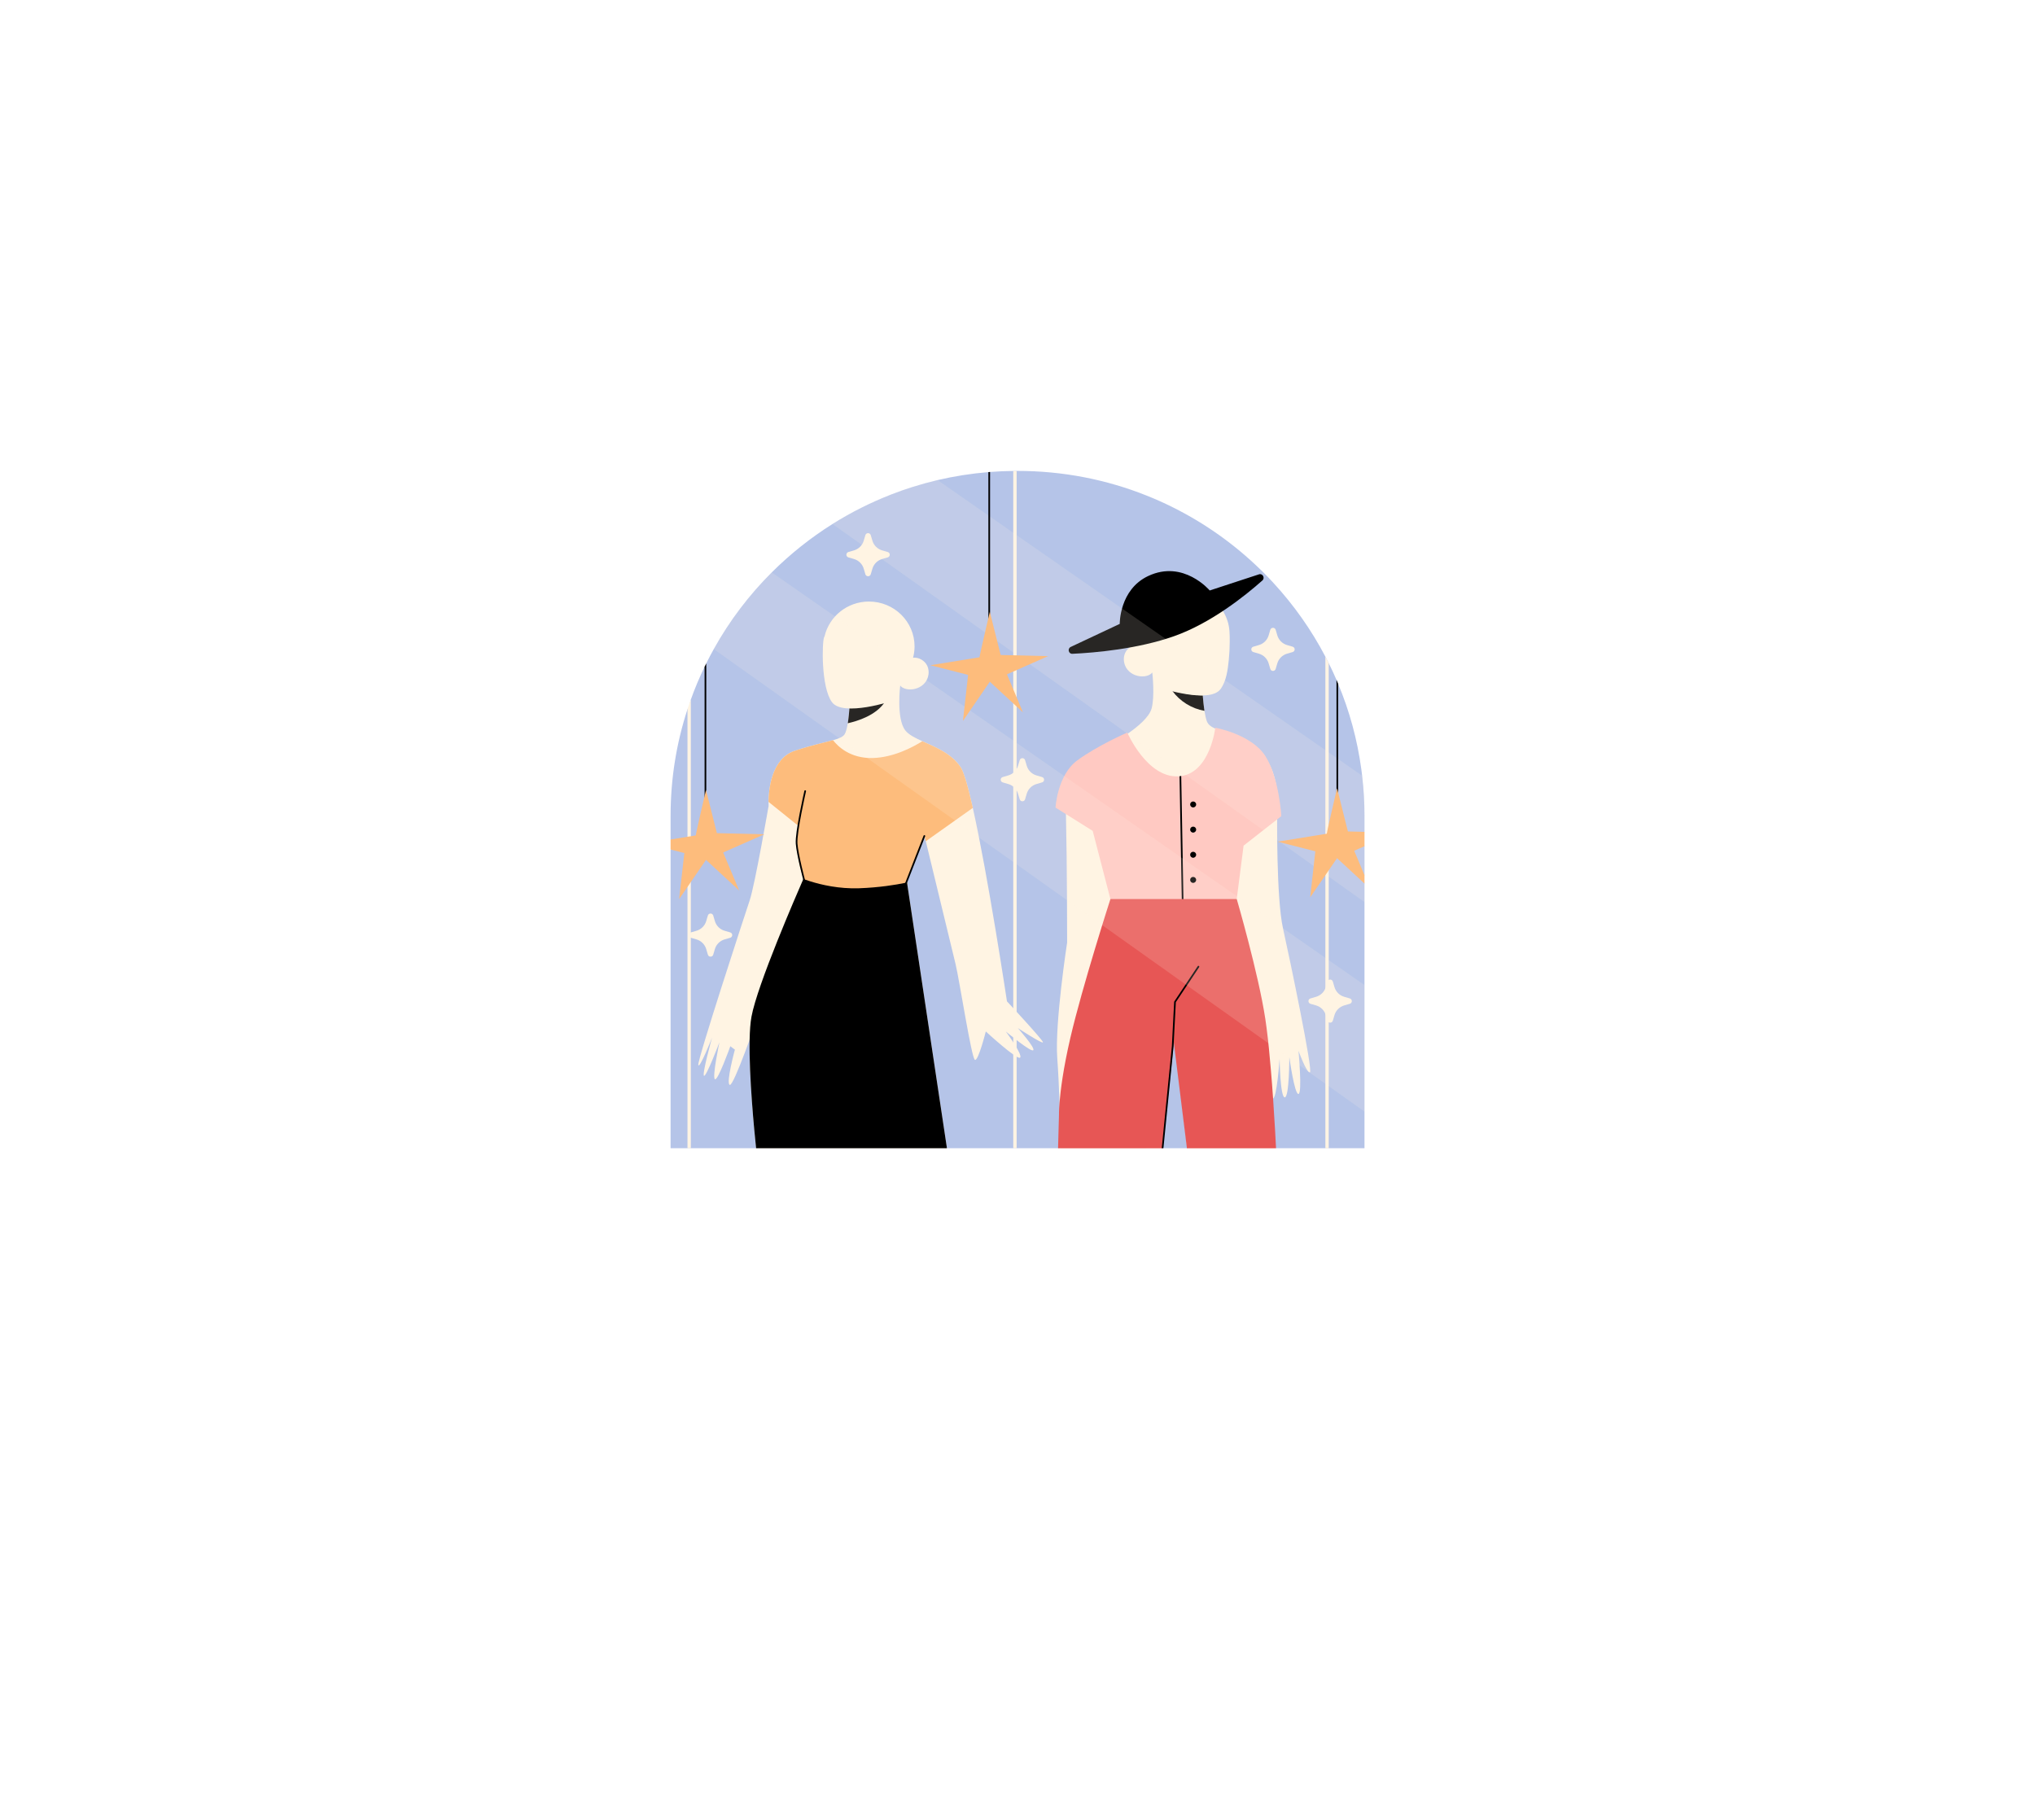 <svg width="607" height="543" viewBox="0 0 607 543" fill="none" xmlns="http://www.w3.org/2000/svg">
<path d="M199.51 345C196.19 345 193.5 342.324 193.5 339.025V239.867C193.5 217.515 200.264 196.037 213.061 177.754C225.563 159.892 242.909 146.287 263.224 138.409C265.484 137.53 267.746 136.736 269.943 136.053C280.57 132.703 291.7 131 303 131C317.083 131 330.78 133.617 343.713 138.78C346.616 139.93 349.459 141.206 352.147 142.562C362.176 147.568 371.387 154.106 379.501 161.982C379.816 162.275 380.131 162.587 380.434 162.888C381.564 164.013 382.682 165.177 383.751 166.345C398.935 182.809 408.542 203.188 411.515 225.261C411.618 225.948 411.709 226.712 411.788 227.476C412.258 231.499 412.5 235.695 412.5 239.867V339.025C412.5 342.324 409.809 345 406.49 345H199.51Z" fill="white"/>
<g filter="url(#filter0_d_1999_1121)">
<path d="M407 239.361V244.102L405.614 246.962L407 248.36V257.069L405.806 257.642L407 259.421V338.518H380.68L366.103 329.216L354.169 338.518H347.178L332.601 332.267L315.552 338.518H282.648L256.733 329.555L225.533 338.518H200.023V249.505L201.963 248.276L200.023 246.412V239.361C200.023 228.267 201.785 217.581 205.061 207.573C205.214 207.092 205.336 207.435 205.501 206.959C205.669 206.469 205.879 205.16 206.062 204.675C207.254 201.329 208.637 198.063 210.169 194.886C210.248 194.719 210.406 195.153 210.488 194.987C210.573 194.815 210.584 194.043 210.67 193.87C211.381 192.436 212.122 191.022 212.904 189.628C217.581 181.203 223.421 173.505 230.202 166.743C235.671 161.286 241.741 156.446 248.312 152.313C253.851 148.837 259.74 145.87 265.92 143.47C267.994 142.663 270.107 141.916 272.251 141.249C274.685 140.482 277.149 139.805 279.663 139.207C284.591 138.052 289.649 137.255 294.818 136.827C294.978 136.817 295.148 136.797 295.318 136.787C297.602 136.608 299.916 136.509 302.24 136.479C302.57 136.469 302.911 136.469 303.241 136.469H303.512C317.104 136.469 330.085 139.068 341.985 143.818C344.699 144.894 347.353 146.079 349.938 147.383C359.533 152.173 368.258 158.408 375.86 165.797C376.14 166.056 376.421 166.335 376.691 166.603C377.763 167.669 378.805 168.754 379.816 169.86C385.906 176.462 391.145 183.862 395.332 191.868C395.682 192.516 396.013 193.173 396.333 193.83C397.155 195.463 397.926 197.126 398.647 198.809C398.818 199.208 398.988 199.606 399.148 200.005C402.514 208.051 404.867 216.615 406.069 225.548C406.16 226.166 406.23 226.773 406.3 227.391C406.31 227.45 406.31 227.52 406.32 227.58C406.77 231.444 407 235.377 407 239.361Z" fill="#B5C4E8"/>
<path d="M303.591 302.666C303.591 302.666 308.88 308.601 308.198 309.279C307.537 309.936 300.356 303.961 300.025 303.702C300.306 304.08 305.113 310.653 304.282 311.479C303.421 312.326 294.045 303.682 294.045 303.682C294.045 303.682 291.832 312.495 290.81 312.157C289.788 311.818 286.202 288.425 285.011 283.516C283.969 279.204 277.679 253.271 276.146 246.938C276.006 246.37 275.906 245.952 275.856 245.733C275.826 245.603 275.805 245.544 275.805 245.544L270.517 259.097L270.537 259.247L270.557 259.346L270.647 259.944L282.456 338.517H225.533C225.012 333.587 223.38 317.106 223.6 306.142C223.66 303.433 223.821 301.063 224.151 299.28C225.874 289.79 237.663 262.692 239.566 258.34C239.586 258.291 239.606 258.241 239.626 258.201C239.646 258.151 239.666 258.111 239.686 258.072C239.787 257.852 239.837 257.743 239.837 257.743L239.706 256.896L237.944 245.534L237.823 244.767V244.757L237.653 243.691L237.443 242.317L229.259 236.392C229.259 236.392 229.229 235.944 229.239 235.197C229.269 231.821 229.981 222.31 237.102 219.95C242.17 218.267 245.967 217.51 248.481 216.793C250.284 216.295 251.436 215.807 251.936 215.031C252.337 214.403 252.648 213.138 252.868 211.744C252.868 211.744 252.868 211.744 252.878 211.744C253.118 210.221 253.279 208.547 253.369 207.343C253.379 207.263 253.379 207.183 253.389 207.113C253.439 206.267 253.469 205.709 253.469 205.709L268.514 200.451C268.514 200.451 267.282 210.28 270.006 213.845C270.998 215.14 272.901 216.096 275.114 217.102C278.991 218.855 283.839 220.767 286.543 224.86C287.535 226.353 288.797 230.895 290.169 236.989C294.716 257.245 300.356 294.699 300.356 294.699C300.356 294.699 311.093 306.221 311.093 306.898C311.093 307.586 303.591 302.666 303.591 302.666Z" fill="#FFF4E3"/>
<path d="M263.786 205.619C261.152 209.403 255.903 211.066 252.878 211.744C253.138 210.12 253.299 208.328 253.389 207.113C258.477 206.814 263.786 205.619 263.786 205.619Z" fill="black"/>
<path d="M276.578 194.603C275.835 193.04 274.062 192.016 272.342 192.194L272.477 191.66C272.678 190.744 272.792 189.795 272.792 188.818C272.792 181.428 266.704 175.438 259.193 175.438C252.706 175.438 247.289 179.912 245.931 185.893C245.895 185.925 245.86 185.956 245.843 185.988C245.18 187.291 244.849 200.977 248.16 205.458C251.472 209.938 266.292 205.05 266.292 205.05L268.512 200.455C268.552 200.508 268.579 200.571 268.624 200.621C269.196 201.261 270.076 201.55 270.935 201.633C272.755 201.808 274.669 201.11 275.843 199.716C277.016 198.321 277.36 196.246 276.578 194.603Z" fill="#FFF4E3"/>
<path d="M229.261 236.387C229.261 236.387 225.17 259.949 223.635 264.525C222.101 269.102 207.95 312.326 208.291 313.682C208.632 315.039 212.383 305.546 212.383 305.546C212.383 305.546 209.314 316.564 209.996 316.903C210.678 317.241 214.599 306.902 214.599 306.902C214.599 306.902 212.383 317.242 213.235 317.921C214.088 318.599 217.839 308.09 217.839 308.09L219.203 309.106C219.203 309.106 216.475 319.108 217.668 319.616C218.861 320.124 225.852 299.783 225.852 299.783C225.852 299.783 241.196 261.135 241.708 259.101C242.22 257.067 243.413 240.456 243.413 240.456L229.261 236.387Z" fill="#FFF4E3"/>
<path d="M290.169 236.991L276.146 246.94C275.926 246.053 275.806 245.545 275.806 245.545L270.517 259.099L270.537 259.248L270.647 259.945C268.203 261.3 259.218 264.875 239.917 258.721C239.917 258.721 239.827 258.491 239.686 258.073C239.015 256.151 237.192 250.226 237.823 244.769V244.759C237.914 243.972 238.054 243.205 238.254 242.448L229.239 235.198C229.269 231.822 229.981 222.312 237.102 219.952C242.171 218.269 245.967 217.512 248.481 216.795C249.843 218.568 253.539 222.302 260.38 222.113C266.51 221.934 272.16 218.956 275.114 217.104C278.991 218.856 283.839 220.768 286.543 224.861C287.535 226.355 288.797 230.896 290.169 236.991Z" fill="#FDBC7C"/>
<path d="M282.456 338.517H225.533C225.012 333.588 223.38 317.106 223.6 306.142C223.66 303.433 223.821 301.063 224.151 299.28C225.874 289.79 237.663 262.692 239.566 258.341C239.586 258.291 239.606 258.241 239.626 258.201C239.666 258.211 239.706 258.231 239.747 258.241C239.847 258.281 239.957 258.321 240.077 258.37C240.548 258.53 241.109 258.719 241.75 258.918C244.975 259.934 250.274 261.169 256.203 260.97C262.313 260.751 267.211 259.934 270.006 259.356C270.196 259.317 270.367 259.287 270.537 259.247L270.557 259.346L270.647 259.944L282.456 338.517Z" fill="black"/>
<path d="M239.917 258.967C239.806 258.967 239.704 258.893 239.674 258.782C239.591 258.468 237.62 251.053 237.366 247.678C237.11 244.29 239.814 232.428 239.929 231.924C239.959 231.791 240.087 231.705 240.228 231.737C240.363 231.768 240.448 231.901 240.417 232.035C240.389 232.157 237.615 244.326 237.865 247.64C238.117 250.968 240.138 258.577 240.159 258.653C240.194 258.786 240.115 258.922 239.981 258.958C239.959 258.964 239.938 258.967 239.917 258.967Z" fill="black"/>
<path d="M269.753 260.962C269.723 260.962 269.692 260.957 269.662 260.945C269.534 260.895 269.469 260.751 269.519 260.622L275.486 245.282C275.536 245.154 275.681 245.091 275.811 245.14C275.939 245.189 276.004 245.334 275.954 245.462L269.987 260.802C269.948 260.901 269.854 260.962 269.753 260.962Z" fill="black"/>
<path d="M380.956 238.76C380.956 238.76 380.658 263.846 382.704 273C384.75 282.153 391.74 315.717 390.717 315.886C389.694 316.055 387.308 309.445 387.308 309.445C387.308 309.445 388.5 322.158 387.308 322.327C386.115 322.497 384.58 311.309 384.58 311.309C384.58 311.309 384.58 323.344 383.216 323.344C381.852 323.344 381.681 311.818 381.681 311.818C381.681 311.818 380.829 324.022 379.635 323.684C378.442 323.345 376.055 301.647 375.373 298.766C374.691 295.884 365.485 262.661 365.485 262.661L367.701 245.033L380.956 238.76Z" fill="#FFF4E3"/>
<path d="M370.37 252.695L368.176 263.171C368.176 263.171 368.286 263.53 368.477 264.187C368.497 264.247 368.517 264.317 368.537 264.386C369.979 269.276 375.358 287.978 377.792 302.637C377.802 302.687 377.812 302.737 377.812 302.797C378.373 306.202 378.764 309.379 378.914 312.118C378.964 313.104 379.024 314.07 379.064 315.016C379.074 315.056 379.074 315.085 379.074 315.125C379.224 318.153 379.354 320.971 379.465 323.52V323.53C379.775 331.119 379.885 336.467 379.915 338.518H354.123L350.277 306.392L350.097 307.079L349.365 309.927L341.943 338.518H316.462C316.402 335.779 316.261 330.501 316.041 324.915C316.041 324.905 316.041 324.905 316.041 324.895C315.871 320.254 315.64 315.404 315.36 311.61C314.599 301.183 318.305 277.153 318.305 277.153C318.305 277.153 318.305 254.697 317.954 238.843C317.944 238.345 317.934 237.847 317.924 237.359C317.533 221.475 331.096 218.059 333.139 216.894C333.95 216.436 335.132 215.719 336.404 214.842C336.404 214.842 336.394 214.842 336.404 214.832C339.339 212.811 342.785 209.933 343.496 207.363C344.477 203.818 343.766 197.116 343.706 196.598V196.588C343.706 196.578 343.706 196.568 343.706 196.568L358.46 197.823C358.46 197.823 358.53 200.432 358.761 203.44V203.45C358.881 204.983 359.041 206.607 359.262 208.041C359.462 209.305 359.702 210.421 359.993 211.178C360.373 212.164 361.255 212.801 362.477 213.339C365.332 214.603 370.049 215.35 374.567 218.925C382.75 225.408 380.957 238.763 380.957 238.763L371.502 247.277L371.371 247.915L370.38 252.655L370.37 252.695Z" fill="#FFF4E3"/>
<path d="M359.257 208.037C355.441 207.37 351.955 205.209 349.661 202.072C352.656 202.72 355.701 203.377 358.756 203.437C358.876 204.97 359.036 206.603 359.257 208.037Z" fill="black"/>
<path d="M382.194 239.44L370.936 248.254L368.892 264.188C368.892 264.188 351.504 274.525 331.211 264.188L325.932 243.852L314.844 236.901C314.844 236.901 315.355 227.231 321.325 222.83C327.294 218.418 336.249 214.524 336.249 214.524C336.249 214.524 342.129 228.088 351.504 227.58C351.614 227.57 351.724 227.57 351.834 227.55C352.005 227.54 352.165 227.52 352.335 227.49C360.979 226.235 362.502 213.08 362.502 213.08C362.502 213.08 373.41 215.032 377.506 221.644C381.593 228.257 382.194 239.44 382.194 239.44Z" fill="#FFC9C2"/>
<path d="M353.076 268.376C353.076 268.516 352.966 268.625 352.826 268.625C352.686 268.625 352.576 268.526 352.576 268.386L351.834 227.546C352.005 227.536 352.165 227.516 352.335 227.486L353.076 268.376Z" fill="black"/>
<path d="M356.788 235.966C356.788 236.458 356.388 236.857 355.893 236.857C355.398 236.857 354.998 236.458 354.998 235.966C354.998 235.476 355.398 235.076 355.893 235.076C356.388 235.076 356.788 235.475 356.788 235.966Z" fill="black"/>
<path d="M356.788 243.468C356.788 243.959 356.388 244.359 355.893 244.359C355.398 244.359 354.998 243.96 354.998 243.468C354.998 242.976 355.398 242.578 355.893 242.578C356.388 242.578 356.788 242.976 356.788 243.468Z" fill="black"/>
<path d="M355.893 251.861C356.388 251.861 356.788 251.462 356.788 250.97C356.788 250.479 356.388 250.08 355.893 250.08C355.398 250.08 354.998 250.479 354.998 250.97C354.998 251.462 355.398 251.861 355.893 251.861Z" fill="black"/>
<path d="M355.893 259.361C356.388 259.361 356.788 258.962 356.788 258.47C356.788 257.979 356.388 257.58 355.893 257.58C355.398 257.58 354.998 257.979 354.998 258.47C354.998 258.962 355.398 259.361 355.893 259.361Z" fill="black"/>
<path d="M380.617 338.52H354.033L350.137 307.071L350.067 307.738L346.791 338.52H315.6L315.871 328.602C315.871 328.602 315.841 327.377 316.041 324.917C316.041 324.907 316.041 324.907 316.041 324.897C316.342 321.212 317.133 314.769 319.276 305.547C322.862 290.122 331.216 264.189 331.216 264.189H368.897C368.897 264.189 375.368 286.397 377.421 299.961C377.552 300.807 377.672 301.703 377.792 302.64C377.802 302.689 377.812 302.739 377.812 302.799C378.293 306.474 378.714 310.736 379.064 315.018C379.074 315.058 379.074 315.088 379.074 315.128C379.325 318.036 379.545 320.943 379.735 323.692C380.216 330.613 380.516 336.489 380.617 338.52Z" fill="#E75655"/>
<path d="M357.679 284.492L350.728 294.949L350.097 307.079L350.067 307.736L350.047 308.104L347.022 338.518H346.521L349.366 309.927L349.546 308.064L350.227 294.859C350.237 294.81 350.247 294.77 350.277 294.73L357.259 284.224C357.339 284.104 357.499 284.074 357.609 284.154C357.729 284.224 357.759 284.383 357.679 284.492Z" fill="black"/>
<path d="M335.634 190.712C336.377 189.15 338.15 188.125 339.87 188.303L339.735 187.769C339.533 186.853 339.42 185.904 339.42 184.927C339.42 177.537 345.508 171.547 353.019 171.547C356.759 171.547 360.398 173.097 362.962 175.808C364.386 177.315 365.452 179.176 366.113 181.132C366.821 183.229 366.81 185.323 366.801 187.508C366.793 189.279 366.707 191.051 366.526 192.812C366.229 195.692 365.83 199.16 364.052 201.568C360.74 206.048 345.92 201.161 345.92 201.161L343.7 196.566C343.66 196.619 343.633 196.681 343.588 196.731C343.016 197.371 342.136 197.66 341.277 197.743C339.457 197.918 337.543 197.22 336.369 195.826C335.195 194.431 334.852 192.355 335.634 190.712Z" fill="#FFF4E3"/>
<path d="M319.378 188.977C318.329 189.47 318.711 191.081 319.862 191.027C326.76 190.702 339.412 189.584 350.223 185.763C361.211 181.879 371.379 173.74 376.541 169.154C377.401 168.389 376.613 166.969 375.528 167.324L360.833 172.138C360.833 172.138 353.024 162.861 342.486 167.82C333.845 171.886 333.996 182.105 333.996 182.105L319.378 188.977Z" fill="black"/>
<path d="M303.24 136.469V338.518H302.239V136.479C302.569 136.469 302.91 136.469 303.24 136.469Z" fill="#FFF4E3"/>
<path d="M396.332 193.831V338.519H395.331V191.869C395.681 192.516 396.012 193.174 396.332 193.831Z" fill="#FFF4E3"/>
<path d="M206.062 204.674V338.517H205.06V207.572C205.37 206.596 205.701 205.63 206.062 204.674Z" fill="#FFF4E3"/>
<g opacity="0.16">
<path d="M407 289.84V327.583L212.903 189.627C217.58 181.202 223.42 173.504 230.201 166.742L407 289.84Z" fill="#FFF4E3"/>
</g>
<g opacity="0.16">
<path d="M407 239.359V265.082L248.311 152.311C253.85 148.835 259.739 145.867 265.919 143.467C267.993 142.661 270.106 141.914 272.25 141.247C274.684 140.48 277.148 139.803 279.662 139.205L406.299 227.388C406.309 227.448 406.309 227.518 406.319 227.578C406.77 231.441 407 235.375 407 239.359Z" fill="#FFF4E3"/>
</g>
<path d="M295.317 136.785V181.041C295.317 181.181 295.207 181.29 295.067 181.29C294.937 181.29 294.817 181.181 294.817 181.041V136.825C294.977 136.815 295.147 136.795 295.317 136.785Z" fill="black"/>
<path d="M292.172 192.063C292.172 191.554 295.241 178.502 295.241 178.502L298.481 191.384L312.632 191.723L300.357 197.147L305.13 208.504L295.242 199.35L287.229 211.047L288.764 197.317L277.511 194.435L292.172 192.063Z" fill="#FDBC7C"/>
<path d="M210.668 193.871V235.458C210.668 235.598 210.558 235.707 210.418 235.707C210.288 235.707 210.168 235.598 210.168 235.458V194.887C210.328 194.548 210.498 194.21 210.668 193.871Z" fill="black"/>
<path d="M215.707 250.285L220.485 261.648L210.589 252.496L202.576 264.187L204.118 250.454L200.022 249.409V246.421L207.524 245.206C207.524 244.818 209.337 237.01 210.168 233.425C210.429 232.34 210.589 231.643 210.589 231.643L210.669 231.961L213.834 244.529L227.987 244.868L215.707 250.285Z" fill="#FDBC7C"/>
<path d="M399.146 200.002V234.18C399.146 234.319 399.036 234.428 398.896 234.428C398.766 234.428 398.646 234.319 398.646 234.18V198.807C398.816 199.205 398.986 199.603 399.146 200.002Z" fill="black"/>
<path d="M407 248.421L403.935 249.775L407 257.085V259.565L398.817 251.986L390.804 263.677L392.336 249.945L381.088 247.067L395.752 244.696C395.752 244.258 398.005 234.608 398.646 231.86C398.757 231.402 398.817 231.133 398.817 231.133L399.147 232.447L402.052 244.019L407 244.139V248.421Z" fill="#FDBC7C"/>
<path d="M263.119 160.177L264.795 160.668C265.594 160.902 265.594 162.028 264.795 162.262L263.119 162.753C261.724 163.162 260.634 164.246 260.222 165.633L259.728 167.299C259.493 168.093 258.361 168.093 258.126 167.299L257.632 165.633C257.22 164.246 256.129 163.162 254.735 162.753L253.059 162.262C252.26 162.028 252.26 160.902 253.059 160.668L254.735 160.177C256.129 159.768 257.22 158.683 257.632 157.297L258.126 155.631C258.361 154.836 259.493 154.836 259.728 155.631L260.222 157.297C260.634 158.683 261.724 159.768 263.119 160.177Z" fill="#FFF4E3"/>
<path d="M309.152 227.302L310.828 227.793C311.627 228.027 311.627 229.153 310.828 229.387L309.152 229.878C307.758 230.287 306.667 231.371 306.255 232.758L305.762 234.424C305.526 235.218 304.394 235.218 304.159 234.424L303.665 232.758C303.253 231.371 302.163 230.287 300.768 229.878L299.093 229.387C298.293 229.153 298.293 228.027 299.093 227.793L300.768 227.302C302.163 226.893 303.253 225.808 303.665 224.422L304.159 222.756C304.394 221.961 305.526 221.961 305.762 222.756L306.255 224.422C306.666 225.808 307.757 226.893 309.152 227.302Z" fill="#FFF4E3"/>
<path d="M383.897 188.418L385.573 188.908C386.372 189.142 386.372 190.268 385.573 190.502L383.897 190.993C382.503 191.402 381.412 192.487 381 193.873L380.507 195.539C380.271 196.334 379.139 196.334 378.904 195.539L378.41 193.873C377.999 192.487 376.908 191.402 375.514 190.993L373.838 190.502C373.038 190.268 373.038 189.142 373.838 188.908L375.514 188.418C376.908 188.008 377.999 186.924 378.41 185.537L378.904 183.871C379.139 183.077 380.271 183.077 380.507 183.871L381 185.537C381.412 186.925 382.503 188.008 383.897 188.418Z" fill="#FFF4E3"/>
<path d="M400.946 293.341L402.622 293.832C403.421 294.066 403.421 295.192 402.622 295.426L400.946 295.917C399.552 296.326 398.461 297.41 398.05 298.797L397.556 300.463C397.32 301.257 396.188 301.257 395.953 300.463L395.459 298.797C395.048 297.41 393.957 296.326 392.563 295.917L390.887 295.426C390.088 295.192 390.088 294.066 390.887 293.832L392.563 293.341C393.957 292.932 395.048 291.848 395.459 290.461L395.953 288.795C396.188 288.001 397.32 288.001 397.556 288.795L398.05 290.461C398.461 291.848 399.552 292.933 400.946 293.341Z" fill="#FFF4E3"/>
<path d="M216.134 273.646L217.81 274.137C218.609 274.371 218.609 275.496 217.81 275.73L216.134 276.221C214.74 276.631 213.649 277.715 213.237 279.101L212.743 280.767C212.508 281.562 211.376 281.562 211.141 280.767L210.647 279.101C210.235 277.715 209.144 276.631 207.75 276.221L206.074 275.73C205.275 275.496 205.275 274.371 206.074 274.137L207.75 273.646C209.144 273.237 210.235 272.152 210.647 270.766L211.141 269.1C211.376 268.305 212.508 268.305 212.743 269.1L213.237 270.766C213.648 272.153 214.739 273.238 216.134 273.646Z" fill="#FFF4E3"/>
</g>
<defs>
<filter id="filter0_d_1999_1121" x="0.022" y="-59.531" width="606.978" height="602.052" filterUnits="userSpaceOnUse" color-interpolation-filters="sRGB">
<feFlood flood-opacity="0" result="BackgroundImageFix"/>
<feColorMatrix in="SourceAlpha" type="matrix" values="0 0 0 0 0 0 0 0 0 0 0 0 0 0 0 0 0 0 127 0" result="hardAlpha"/>
<feOffset dy="4"/>
<feGaussianBlur stdDeviation="100"/>
<feComposite in2="hardAlpha" operator="out"/>
<feColorMatrix type="matrix" values="0 0 0 0 0.349 0 0 0 0 0.533 0 0 0 0 0.749 0 0 0 0.3 0"/>
<feBlend mode="normal" in2="BackgroundImageFix" result="effect1_dropShadow_1999_1121"/>
<feBlend mode="normal" in="SourceGraphic" in2="effect1_dropShadow_1999_1121" result="shape"/>
</filter>
</defs>
</svg>
